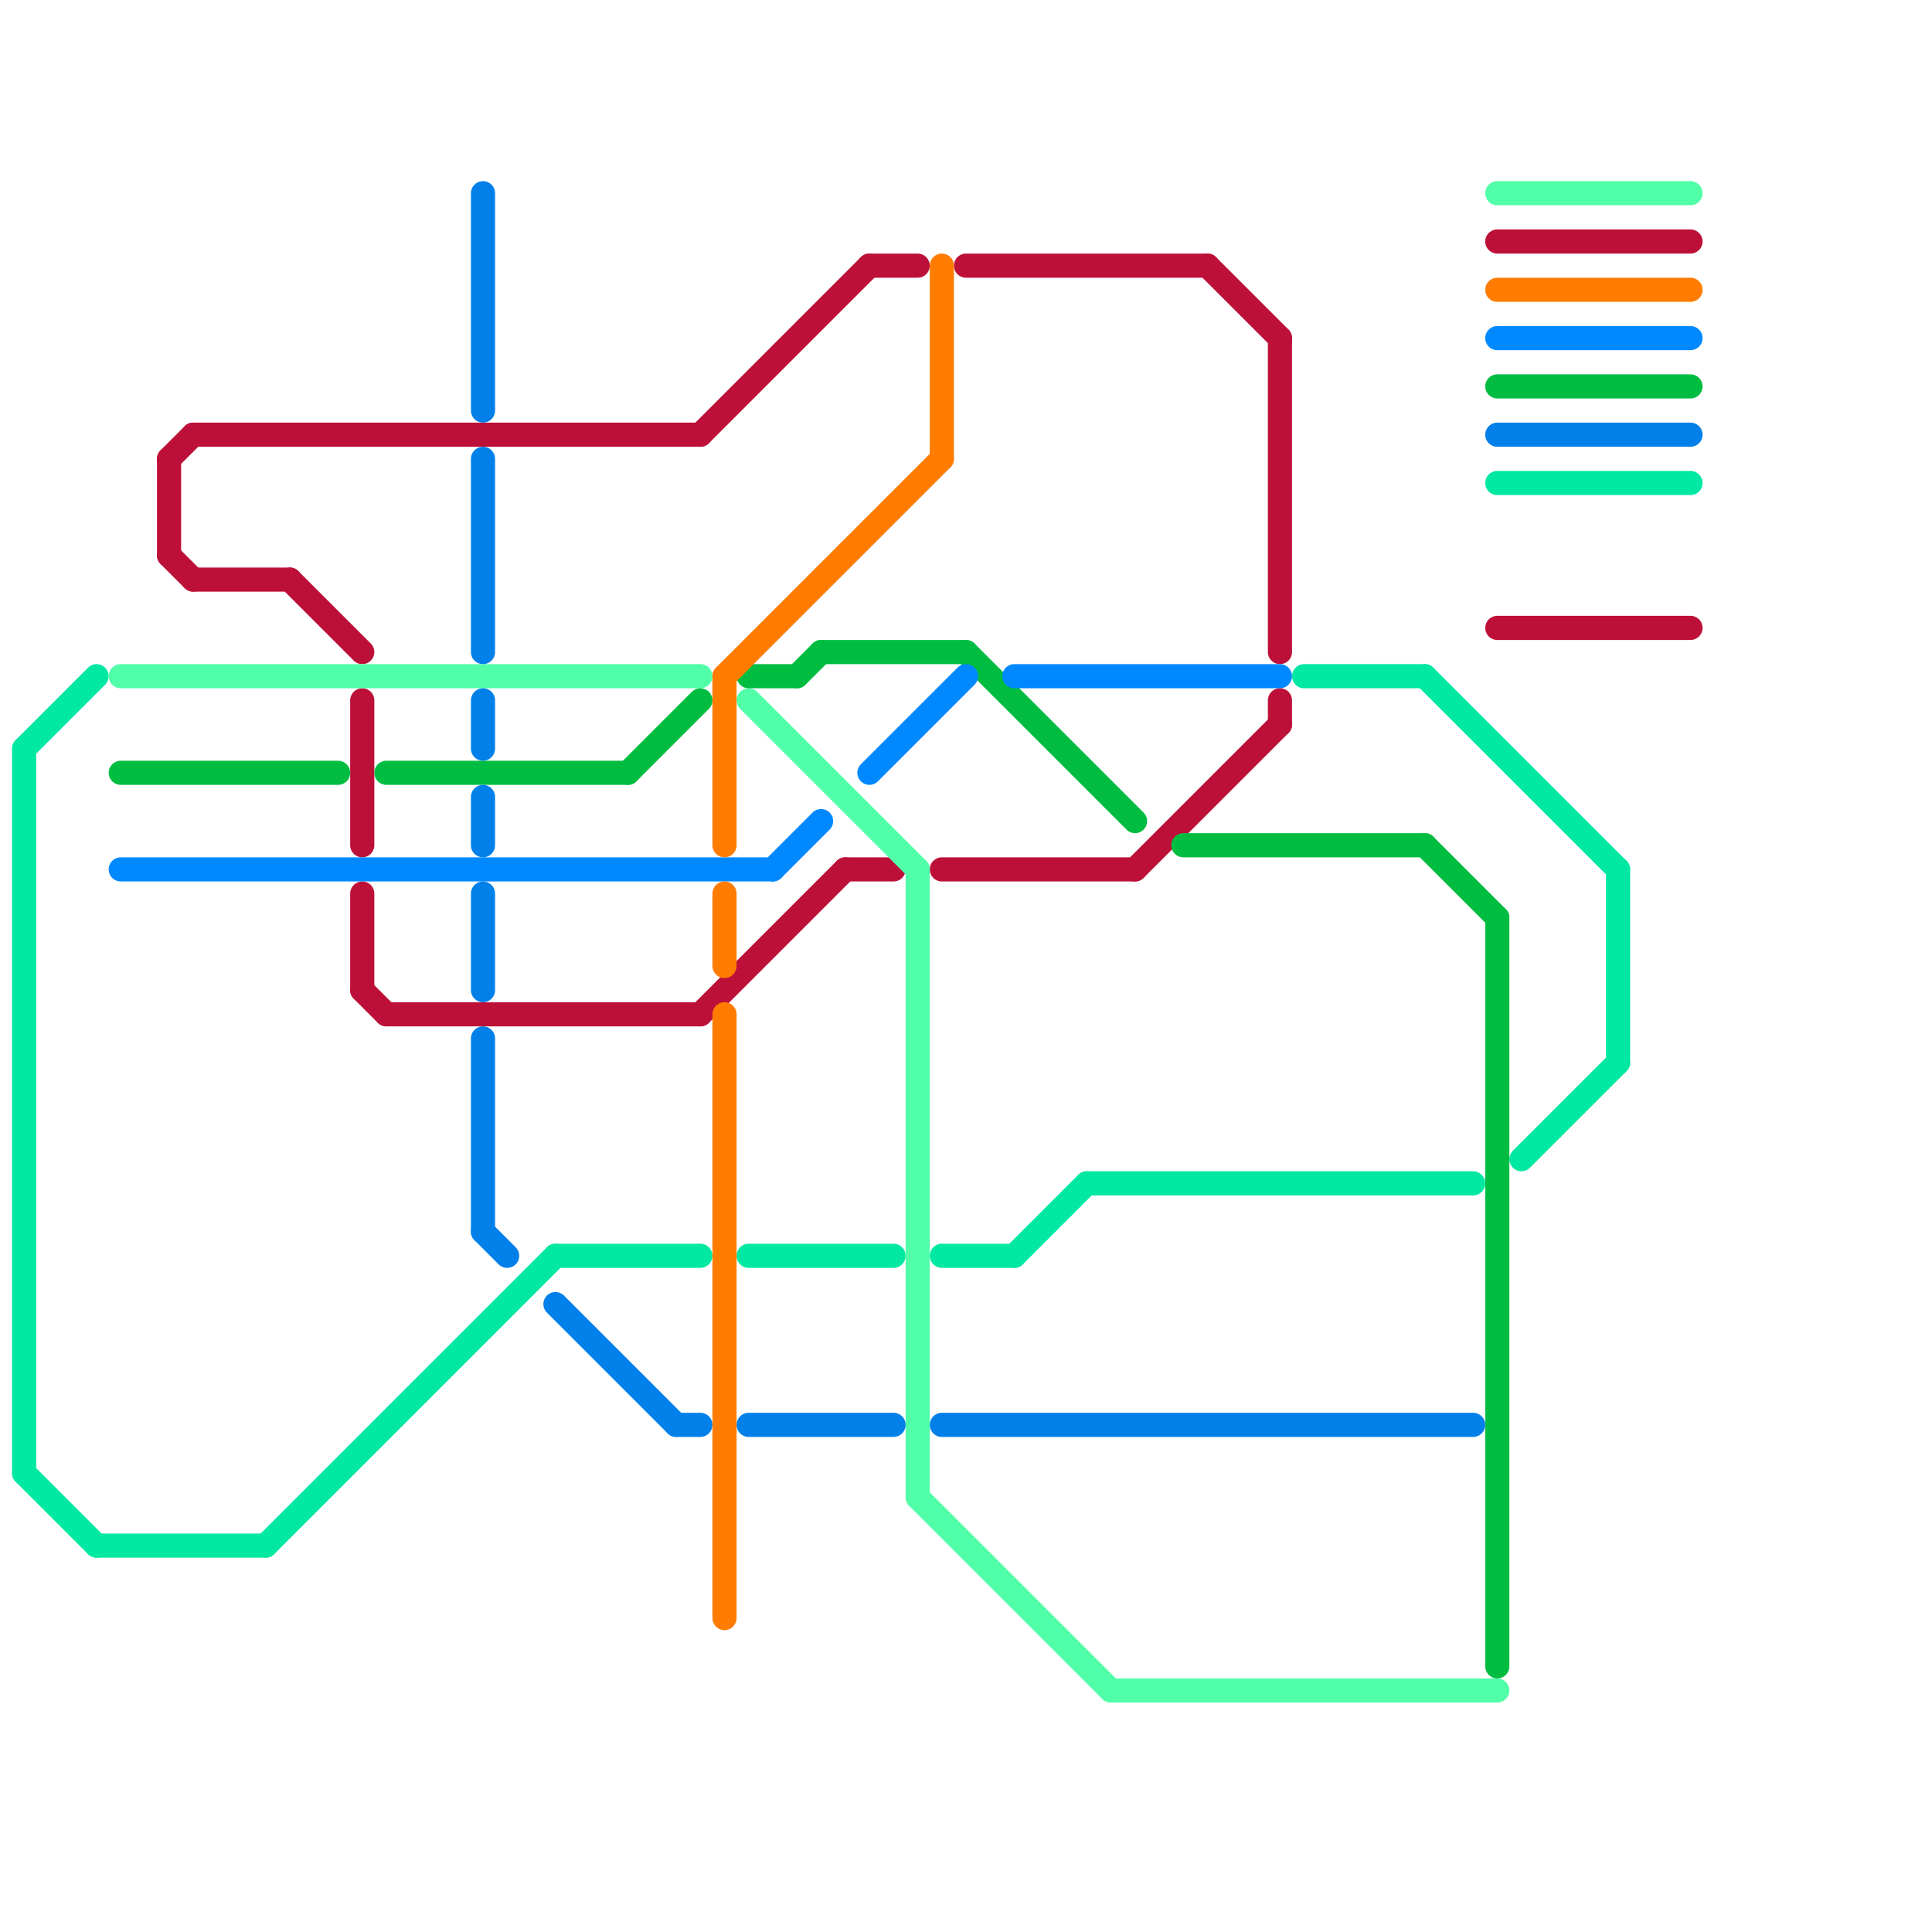 
<svg version="1.1" xmlns="http://www.w3.org/2000/svg" viewBox="0 0 80 80">
<style>text { font: 1px Helvetica; font-weight: 600; white-space: pre; dominant-baseline: central; } line { stroke-width: 1; fill: none; stroke-linecap: round; stroke-linejoin: round; } .c0 { stroke: #00e8a2 } .c1 { stroke: #bd1038 } .c2 { stroke: #52ffa9 } .c3 { stroke: #00bd42 } .c4 { stroke: #0089ff } .c5 { stroke: #0080e8 } .c6 { stroke: #ff7c00 }</style><defs><g id="wm-xf"><circle r="1.2" fill="#000"/><circle r="0.9" fill="#fff"/><circle r="0.6" fill="#000"/><circle r="0.3" fill="#fff"/></g><g id="wm"><circle r="0.6" fill="#000"/><circle r="0.3" fill="#fff"/></g></defs><line class="c0" x1="31" y1="52" x2="37" y2="52"/><line class="c0" x1="23" y1="52" x2="29" y2="52"/><line class="c0" x1="62" y1="20" x2="70" y2="20"/><line class="c0" x1="63" y1="48" x2="67" y2="44"/><line class="c0" x1="1" y1="61" x2="4" y2="64"/><line class="c0" x1="67" y1="36" x2="67" y2="44"/><line class="c0" x1="45" y1="49" x2="61" y2="49"/><line class="c0" x1="1" y1="31" x2="1" y2="61"/><line class="c0" x1="59" y1="28" x2="67" y2="36"/><line class="c0" x1="11" y1="64" x2="23" y2="52"/><line class="c0" x1="4" y1="64" x2="11" y2="64"/><line class="c0" x1="42" y1="52" x2="45" y2="49"/><line class="c0" x1="39" y1="52" x2="42" y2="52"/><line class="c0" x1="1" y1="31" x2="4" y2="28"/><line class="c0" x1="54" y1="28" x2="59" y2="28"/><line class="c1" x1="39" y1="36" x2="47" y2="36"/><line class="c1" x1="62" y1="26" x2="70" y2="26"/><line class="c1" x1="40" y1="11" x2="50" y2="11"/><line class="c1" x1="53" y1="14" x2="53" y2="27"/><line class="c1" x1="35" y1="36" x2="37" y2="36"/><line class="c1" x1="53" y1="29" x2="53" y2="30"/><line class="c1" x1="7" y1="19" x2="7" y2="23"/><line class="c1" x1="16" y1="42" x2="29" y2="42"/><line class="c1" x1="15" y1="37" x2="15" y2="41"/><line class="c1" x1="50" y1="11" x2="53" y2="14"/><line class="c1" x1="29" y1="18" x2="36" y2="11"/><line class="c1" x1="62" y1="10" x2="70" y2="10"/><line class="c1" x1="7" y1="19" x2="8" y2="18"/><line class="c1" x1="36" y1="11" x2="38" y2="11"/><line class="c1" x1="47" y1="36" x2="53" y2="30"/><line class="c1" x1="8" y1="24" x2="12" y2="24"/><line class="c1" x1="8" y1="18" x2="29" y2="18"/><line class="c1" x1="15" y1="29" x2="15" y2="35"/><line class="c1" x1="7" y1="23" x2="8" y2="24"/><line class="c1" x1="29" y1="42" x2="35" y2="36"/><line class="c1" x1="15" y1="41" x2="16" y2="42"/><line class="c1" x1="12" y1="24" x2="15" y2="27"/><line class="c2" x1="62" y1="8" x2="70" y2="8"/><line class="c2" x1="31" y1="29" x2="38" y2="36"/><line class="c2" x1="38" y1="62" x2="46" y2="70"/><line class="c2" x1="38" y1="36" x2="38" y2="62"/><line class="c2" x1="46" y1="70" x2="62" y2="70"/><line class="c2" x1="5" y1="28" x2="29" y2="28"/><line class="c3" x1="31" y1="28" x2="33" y2="28"/><line class="c3" x1="40" y1="27" x2="47" y2="34"/><line class="c3" x1="62" y1="38" x2="62" y2="69"/><line class="c3" x1="59" y1="35" x2="62" y2="38"/><line class="c3" x1="49" y1="35" x2="59" y2="35"/><line class="c3" x1="26" y1="32" x2="29" y2="29"/><line class="c3" x1="34" y1="27" x2="40" y2="27"/><line class="c3" x1="16" y1="32" x2="26" y2="32"/><line class="c3" x1="5" y1="32" x2="14" y2="32"/><line class="c3" x1="62" y1="16" x2="70" y2="16"/><line class="c3" x1="33" y1="28" x2="34" y2="27"/><line class="c4" x1="5" y1="36" x2="32" y2="36"/><line class="c4" x1="36" y1="32" x2="40" y2="28"/><line class="c4" x1="42" y1="28" x2="53" y2="28"/><line class="c4" x1="32" y1="36" x2="34" y2="34"/><line class="c4" x1="62" y1="14" x2="70" y2="14"/><line class="c5" x1="62" y1="18" x2="70" y2="18"/><line class="c5" x1="20" y1="43" x2="20" y2="51"/><line class="c5" x1="20" y1="19" x2="20" y2="27"/><line class="c5" x1="39" y1="59" x2="61" y2="59"/><line class="c5" x1="20" y1="37" x2="20" y2="41"/><line class="c5" x1="31" y1="59" x2="37" y2="59"/><line class="c5" x1="20" y1="51" x2="21" y2="52"/><line class="c5" x1="28" y1="59" x2="29" y2="59"/><line class="c5" x1="20" y1="8" x2="20" y2="17"/><line class="c5" x1="20" y1="29" x2="20" y2="31"/><line class="c5" x1="20" y1="33" x2="20" y2="35"/><line class="c5" x1="23" y1="54" x2="28" y2="59"/><line class="c6" x1="30" y1="28" x2="39" y2="19"/><line class="c6" x1="30" y1="28" x2="30" y2="35"/><line class="c6" x1="39" y1="11" x2="39" y2="19"/><line class="c6" x1="30" y1="37" x2="30" y2="40"/><line class="c6" x1="62" y1="12" x2="70" y2="12"/><line class="c6" x1="30" y1="42" x2="30" y2="67"/>
</svg>

